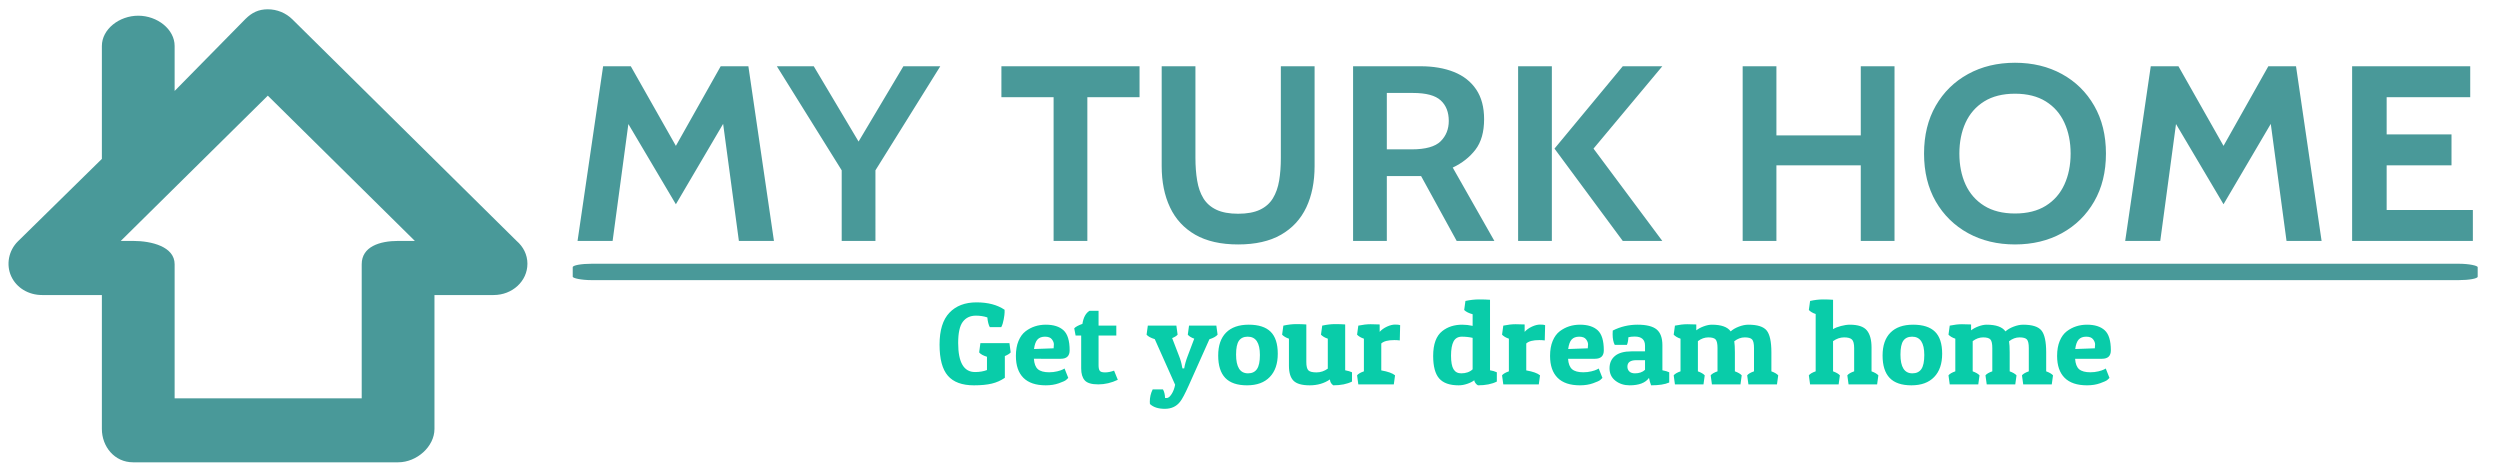 <?xml version="1.0" encoding="UTF-8" standalone="no"?> <!-- Created with Inkscape (http://www.inkscape.org/) --> <svg xmlns:inkscape="http://www.inkscape.org/namespaces/inkscape" xmlns:sodipodi="http://sodipodi.sourceforge.net/DTD/sodipodi-0.dtd" xmlns="http://www.w3.org/2000/svg" xmlns:svg="http://www.w3.org/2000/svg" width="572" height="108" viewBox="0 0 151.342 28.575" id="svg609" sodipodi:docname="logo-color 5-w572.svg" inkscape:version="1.2.2 (732a01da63, 2022-12-09)"> <defs id="defs606"></defs> <g inkscape:label="Слой 1" inkscape:groupmode="layer" id="layer1"> <g transform="matrix(0.15,0,0,0.142,0.253,0.5)" id="g120"> <svg viewBox="0 0 396 77" data-background-color="#ffffff" preserveAspectRatio="xMidYMid" height="194" width="1000" id="svg118"> <g id="tight-bounds" transform="translate(0.24,0.174)"> <svg viewBox="0 0 395.52 76.653" height="76.653" width="395.52" id="svg113"> <g id="g109"> <svg viewBox="0 0 515.23 99.852" height="76.653" width="395.52" id="svg107"> <g transform="translate(117.732,11.785)" id="g94"> <svg viewBox="0 0 397.498 76.282" height="76.282" width="397.498" id="svg92"> <g id="g90"> <svg viewBox="0 0 397.498 76.282" height="76.282" width="397.498" id="svg88"> <g id="g68"> <rect width="397.498" height="3.611" x="0" y="44.301" fill="#499999" opacity="1" stroke-width="0" stroke="transparent" fill-opacity="1" class="rect-uu-0" data-fill-palette-color="primary" rx="1%" id="uu-0" data-palette-color="#499999"></rect> </g> <g transform="translate(0.989)" id="g77"> <svg viewBox="0 0 395.52 40.047" height="40.047" width="395.52" id="svg75"> <g id="g73"> <svg width="395.52" viewBox="2.2 -35.7 359.47 36.4" height="40.047" data-palette-color="#499999" id="svg71"> <path d="M 8.85,0 H 2.2 l 4.85,-35 h 5.25 l 8.55,15.95 8.5,-15.95 H 34.6 L 39.45,0 H 32.8 l -3.35,-26.3 1.75,0.35 -10.35,18.6 -10.4,-18.55 1.75,-0.35 z M 58.7,0 H 52.3 V -14.15 L 40,-35 h 7 l 10,17.75 H 54 L 64,-35 h 7 l -12.3,20.85 z m 40.19,0 h -6.4 v -28.8 h -9.9 V -35 h 26.2 v 6.2 h -9.9 z m 28.6,0.7 v 0 q -4.92,0 -8.14,-1.95 -3.21,-1.95 -4.78,-5.48 -1.58,-3.52 -1.58,-8.27 v 0 -20 h 6.4 v 18.35 q 0,2.5 0.33,4.56 0.32,2.06 1.18,3.55 0.87,1.49 2.47,2.29 1.6,0.8 4.12,0.8 v 0 q 2.53,0 4.13,-0.8 1.6,-0.8 2.46,-2.29 0.86,-1.49 1.19,-3.55 0.32,-2.06 0.32,-4.56 v 0 V -35 h 6.4 v 20 q 0,4.75 -1.57,8.27 -1.58,3.53 -4.79,5.48 -3.21,1.95 -8.14,1.95 z M 155.69,0 h -6.4 v -35 h 12.8 q 3.62,0 6.34,1.15 2.71,1.15 4.21,3.5 1.5,2.35 1.5,5.95 v 0 q 0,3.85 -1.64,6.11 -1.64,2.26 -4.31,3.59 v 0 l 7.9,14.7 h -7.15 l -6.75,-13 q -0.08,0 -0.13,0 -0.05,0 -0.12,0 v 0 h -6.25 z m 0,-29.65 v 11.3 h 4.7 q 3.95,0 5.5,-1.61 1.55,-1.62 1.55,-4.09 v 0 q 0,-2.63 -1.53,-4.11 -1.52,-1.49 -5.27,-1.49 v 0 z M 207.94,0 h -7.5 L 187.49,-18.5 200.44,-35 h 7.5 l -13.05,16.5 z m -20.95,0 h -6.4 v -35 h 6.4 z m 42.59,0 h -6.4 v -35 h 6.4 v 13.85 h 16 V -35 h 6.4 V 0 h -6.4 v -15.15 h -16 z m 45.25,0.7 v 0 q -5,0 -8.9,-2.26 -3.9,-2.27 -6.13,-6.35 -2.22,-4.09 -2.22,-9.59 v 0 q 0,-5.5 2.22,-9.59 2.23,-4.09 6.13,-6.35 3.9,-2.26 8.9,-2.26 v 0 q 5,0 8.9,2.26 3.9,2.26 6.12,6.35 2.23,4.09 2.23,9.59 v 0 q 0,5.5 -2.23,9.59 -2.22,4.08 -6.12,6.35 -3.9,2.26 -8.9,2.26 z m 0,-6.2 v 0 q 3.5,0 5.85,-1.55 2.35,-1.55 3.52,-4.26 1.18,-2.72 1.18,-6.19 v 0 q 0,-3.48 -1.18,-6.19 -1.17,-2.71 -3.52,-4.26 -2.35,-1.55 -5.85,-1.55 v 0 q -3.5,0 -5.85,1.55 -2.35,1.55 -3.53,4.26 -1.17,2.71 -1.17,6.19 v 0 q 0,3.47 1.17,6.19 1.18,2.71 3.53,4.26 2.35,1.55 5.85,1.55 z M 302.38,0 h -6.65 l 4.85,-35 h 5.25 l 8.55,15.95 8.5,-15.95 h 5.25 l 4.85,35 h -6.65 l -3.35,-26.3 1.75,0.35 -10.35,18.6 -10.4,-18.55 1.75,-0.35 z m 59.29,0 h -22.9 v -35 h 22.4 v 6.2 h -15.85 v 7.45 h 12.3 v 6.2 h -12.3 v 8.95 h 16.35 z" opacity="1" fill="#499999" class="undefined-text-0" data-fill-palette-color="primary" id="text-0"></path> </svg> </g> </svg> </g> <g transform="translate(76.533,52.167)" id="g86"> <svg viewBox="0 0 244.431 24.114" height="24.114" width="244.431" id="svg84"> <g id="g82"> <svg width="244.431" viewBox="1.5 -36.15 471.81 46.55" height="24.114" data-palette-color="#09cca9" id="svg80"> <path d="m 16.15,-29.25 v 0 q -3.4,0 -5.27,2.6 Q 9,-24.05 9,-17.6 v 0 q 0,12.35 6.8,12.35 v 0 q 2.7,0 4.8,-0.85 v 0 -5.65 q -2.3,-0.75 -3.15,-1.85 v 0 l 0.5,-3.95 h 11.7 l 0.5,3.95 q -0.65,0.8 -2.35,1.55 v 0 9.25 q -2.4,1.75 -5.27,2.47 -2.88,0.73 -7.18,0.73 v 0 Q 8.2,0.4 4.85,-3.68 1.5,-7.75 1.5,-16.93 q 0,-9.17 3.98,-13.57 3.97,-4.4 10.9,-4.4 6.92,0 11.32,3.15 v 0 q 0,0.3 0,1.15 0,0.85 -0.35,2.9 -0.35,2.05 -1,3.35 v 0 h -4.6 q -0.75,-1.4 -1,-4.15 v 0 q -2.15,-0.75 -4.6,-0.75 z M 44.3,0.4 v 0 q -6,0 -9.03,-3.2 -3.02,-3.2 -3.02,-9.3 v 0 q 0,-3.7 1.05,-6.38 1.05,-2.67 2.85,-4.12 v 0 q 3.5,-2.8 8.15,-2.8 4.65,0 7.12,2.37 2.48,2.38 2.48,8.53 v 0 q 0,3.6 -3.55,3.6 v 0 H 39.5 q 0.2,3.15 1.62,4.45 1.43,1.3 4.53,1.3 v 0 q 1.7,0 3.25,-0.4 1.55,-0.4 2.25,-0.8 v 0 l 0.7,-0.4 1.5,4 q -0.3,0.35 -0.88,0.87 -0.57,0.53 -2.9,1.4 Q 47.25,0.4 44.3,0.4 Z m -4.75,-15.45 7.9,-0.3 q 0.1,-0.7 0.1,-1.7 0,-1 -0.8,-2.13 -0.8,-1.12 -2.78,-1.12 -1.97,0 -3.02,1.2 -1.05,1.2 -1.4,4.05 z M 61.9,-31.3 h 3.65 v 6.3 h 7.15 v 4.2 h -7.15 v 12.65 q 0,1.6 0.45,2.32 0.45,0.73 2.15,0.73 1.69,0 3.65,-0.75 v 0 l 1.5,3.9 Q 69.45,0 65.42,0 61.4,0 59.97,-1.73 58.55,-3.45 58.55,-6.75 v 0 -14.05 H 56.3 l -0.55,-3.05 q 0.8,-0.95 3.3,-1.9 v 0 q 0.6,-4.1 2.85,-5.55 z M 92.34,5.8 h 0.7 q 0.9,0 1.93,-1.67 1.02,-1.68 1.42,-3.98 v 0 l -8.2,-19.4 q -2.45,-0.8 -3.3,-1.9 v 0 l 0.5,-3.85 h 11.5 l 0.5,3.85 q -0.65,0.8 -2.2,1.45 v 0 l 2.75,7.55 q 0.9,2.35 1.25,4.65 v 0 l 0.15,0.7 h 0.7 q 0.4,-2.5 1.4,-5.25 v 0 l 2.65,-7.4 q -1.85,-0.7 -2.6,-1.7 v 0 l 0.5,-3.85 h 11 l 0.5,3.85 q -0.9,1.15 -3.3,1.95 v 0 l -8.25,19.5 q -2.35,5.55 -3.6,7.15 v 0 q -2.2,2.95 -6.12,2.95 -3.93,0 -5.98,-2.05 v 0 q -0.05,-0.5 -0.05,-1 v 0 q 0,-2.75 1.15,-5.2 v 0 h 4.15 q 0.75,1.35 0.85,3.65 z m 33.02,-5.4 q -5.92,0 -8.77,-3.15 -2.85,-3.15 -2.85,-9.53 0,-6.37 3.17,-9.75 3.18,-3.37 9.13,-3.37 5.95,0 8.82,3 2.88,3 2.88,9.37 0,6.38 -3.23,9.9 -3.22,3.53 -9.15,3.53 z m -4.42,-13.1 v 0 q 0,8 4.8,8 v 0 q 2.45,0 3.62,-1.83 1.18,-1.82 1.18,-5.97 v 0 q 0,-7.8 -4.9,-7.8 v 0 q -2.4,0 -3.55,1.73 -1.15,1.72 -1.15,5.87 z m 37.8,10.6 v 0 q -3.45,2.5 -8.13,2.5 -4.67,0 -6.52,-1.95 -1.85,-1.95 -1.85,-6.35 v 0 -11.55 q -1.75,-0.6 -2.75,-1.7 v 0 l 0.5,-3.85 q 2.8,-0.65 5.2,-0.65 2.4,0 4.05,0.15 v 0 15.95 q 0,2.7 0.82,3.57 0.83,0.88 3.28,0.88 2.45,0 4.55,-1.6 v 0 -12.75 q -1.75,-0.6 -2.75,-1.7 v 0 l 0.5,-3.85 q 2.8,-0.65 5.2,-0.65 2.4,0 4.05,0.15 v 0 19.5 q 1.75,0.35 2.75,0.85 v 0 3.95 q -3,1.6 -7.55,1.6 v 0 q -1.25,-0.9 -1.35,-2.5 z m 25.94,-16.75 v 0 q -3.8,0 -5.25,1.45 v 0 11.45 q 4.05,0.75 5.55,2.1 v 0 L 184.48,0 h -14.3 l -0.5,-3.85 q 0.7,-0.95 2.75,-1.7 v 0 -13.9 q -1.75,-0.6 -2.75,-1.7 v 0 l 0.5,-3.85 q 2.75,-0.6 4.95,-0.6 2.2,0 3.65,0.1 v 0 3.15 q 1.15,-1.35 2.95,-2.23 1.8,-0.87 3.28,-0.87 1.47,0 2.02,0.25 v 0 l -0.15,6.5 q -1,-0.15 -2.2,-0.15 z m 28.15,-12.8 0.5,-3.85 q 2.85,-0.65 5.45,-0.65 2.6,0 4.45,0.15 v 0 30 q 1.5,0.25 2.75,0.85 v 0 3.95 q -3,1.6 -7.6,1.6 v 0 q -0.5,-0.25 -0.98,-0.9 -0.47,-0.65 -0.52,-1.25 v 0 q -1.1,0.9 -2.85,1.52 -1.75,0.63 -3.45,0.63 v 0 q -5.4,0 -7.83,-2.93 -2.42,-2.92 -2.42,-9.57 v 0 q 0,-7.55 3.7,-10.6 v 0 q 3.25,-2.7 8,-2.7 v 0 q 2.1,0 4.2,0.5 v 0 -4.95 q -2.3,-0.65 -3.4,-1.8 z m -1.2,26.95 v 0 q 2.85,0 4.6,-1.7 v 0 -13.4 q -2.05,-0.5 -4.35,-0.5 -2.3,0 -3.33,2.02 -1.02,2.03 -1.02,6.05 0,4.03 1,5.78 1,1.75 3.1,1.75 z m 31.45,-14.15 v 0 q -3.8,0 -5.25,1.45 v 0 11.45 q 4.05,0.75 5.55,2.1 v 0 L 242.88,0 h -14.3 l -0.5,-3.85 q 0.7,-0.95 2.75,-1.7 v 0 -13.9 q -1.75,-0.6 -2.75,-1.7 v 0 l 0.5,-3.85 q 2.75,-0.6 4.95,-0.6 2.2,0 3.65,0.1 v 0 3.15 q 1.15,-1.35 2.95,-2.23 1.8,-0.87 3.27,-0.87 1.48,0 2.03,0.25 v 0 l -0.15,6.5 q -1,-0.15 -2.2,-0.15 z M 259.47,0.4 v 0 q -6,0 -9.02,-3.2 -3.03,-3.2 -3.03,-9.3 v 0 q 0,-3.7 1.05,-6.38 1.05,-2.67 2.85,-4.12 v 0 q 3.5,-2.8 8.15,-2.8 4.65,0 7.13,2.37 2.47,2.38 2.47,8.53 v 0 q 0,3.6 -3.55,3.6 v 0 h -10.85 q 0.2,3.15 1.63,4.45 1.42,1.3 4.52,1.3 v 0 q 1.7,0 3.25,-0.4 1.55,-0.4 2.25,-0.8 v 0 l 0.7,-0.4 1.5,4 q -0.3,0.35 -0.87,0.87 -0.58,0.53 -2.9,1.4 -2.33,0.88 -5.28,0.88 z m -4.75,-15.45 7.9,-0.3 q 0.1,-0.7 0.1,-1.7 0,-1 -0.8,-2.13 -0.8,-1.12 -2.77,-1.12 -1.98,0 -3.03,1.2 -1.05,1.2 -1.4,4.05 z m 17.9,-6.25 v 0 q 0,-0.75 0.05,-1.6 v 0 q 4.65,-2.5 10,-2.5 5.35,0 7.68,2.02 2.32,2.03 2.32,6.73 v 0 V -6 q 1.75,0.35 2.75,0.85 v 0 4.35 q -2.55,1.2 -7.3,1.2 v 0 q -0.5,-1.3 -0.85,-3.15 v 0 q -2.15,3.15 -7.8,3.15 v 0 q -3.35,0 -5.72,-1.95 -2.38,-1.95 -2.38,-5.3 0,-3.35 2.23,-5.28 2.22,-1.92 6.62,-1.92 v 0 h 5.45 v -2.4 q 0,-3.9 -4.15,-3.9 v 0 q -1.55,0 -2.55,0.3 v 0 q -0.1,2.1 -0.6,3.25 v 0 h -4.9 q -0.85,-1.75 -0.85,-4.5 z m 9,16.6 v 0 q 2.55,0 4.05,-1.5 v 0 -4.1 h -3.5 q -3.6,0 -3.6,2.75 v 0 q 0,1.25 0.78,2.05 0.77,0.8 2.27,0.8 z m 15.6,-16.45 0.5,-3.85 q 2.75,-0.6 4.95,-0.6 2.2,0 3.65,0.1 v 0 2.5 q 1.2,-1 3,-1.7 1.8,-0.7 3.25,-0.7 v 0 q 5.7,0 7.6,2.85 v 0 q 1.25,-1.2 3.3,-2.03 2.05,-0.82 3.8,-0.82 v 0 q 5.5,0 7.4,2.47 1.9,2.48 1.9,9.28 v 0 8.1 q 1.95,0.75 2.75,1.7 v 0 L 338.82,0 h -11.5 l -0.5,-3.85 q 0.7,-0.95 2.75,-1.7 v 0 -9.9 q 0,-2.75 -0.75,-3.65 -0.75,-0.9 -2.98,-0.9 -2.22,0 -4.22,1.65 v 0 q 0.25,1.7 0.25,4.7 v 0 8.1 q 1.95,0.75 2.75,1.7 v 0 L 324.12,0 h -11.5 l -0.5,-3.85 q 0.7,-0.95 2.75,-1.7 v 0 -9.9 q 0,-2.75 -0.75,-3.65 -0.75,-0.9 -2.95,-0.9 -2.2,0 -4.2,1.6 v 0 12.85 q 1.95,0.75 2.75,1.7 v 0 L 309.22,0 h -11.5 l -0.5,-3.85 q 0.7,-0.95 2.75,-1.7 v 0 -13.9 q -1.75,-0.6 -2.75,-1.7 z m 54.44,-10.5 0.5,-3.85 q 2.8,-0.65 5.2,-0.65 2.4,0 4.05,0.15 v 0 12.5 q 1.2,-0.8 3.2,-1.35 2,-0.55 3.55,-0.55 v 0 q 4.95,0 6.85,2.4 1.9,2.4 1.9,7.3 v 0 10.15 q 1.95,0.75 2.75,1.7 v 0 L 379.16,0 h -11.5 l -0.5,-3.85 q 0.7,-0.95 2.75,-1.7 v 0 -9.9 q 0,-2.7 -0.87,-3.62 -0.88,-0.93 -3.18,-0.93 -2.3,0 -4.45,1.6 v 0 12.85 q 1.95,0.75 2.75,1.7 v 0 L 363.66,0 h -11.5 l -0.5,-3.85 q 0.7,-0.95 2.75,-1.7 v 0 -24.4 q -1.75,-0.6 -2.75,-1.7 z M 392.99,0.4 q -5.93,0 -8.78,-3.15 -2.85,-3.15 -2.85,-9.53 0,-6.37 3.18,-9.75 3.17,-3.37 9.12,-3.37 5.95,0 8.83,3 2.87,3 2.87,9.37 0,6.38 -3.22,9.9 -3.23,3.53 -9.15,3.53 z m -4.43,-13.1 v 0 q 0,8 4.8,8 v 0 q 2.45,0 3.63,-1.83 1.17,-1.82 1.17,-5.97 v 0 q 0,-7.8 -4.9,-7.8 v 0 q -2.4,0 -3.55,1.73 -1.15,1.72 -1.15,5.87 z m 19.35,-8.45 0.5,-3.85 q 2.75,-0.6 4.95,-0.6 2.2,0 3.65,0.1 v 0 2.5 q 1.2,-1 3,-1.7 1.8,-0.7 3.25,-0.7 v 0 q 5.7,0 7.6,2.85 v 0 q 1.25,-1.2 3.3,-2.03 2.05,-0.82 3.8,-0.82 v 0 q 5.5,0 7.4,2.47 1.9,2.48 1.9,9.28 v 0 8.1 q 1.95,0.75 2.75,1.7 v 0 L 449.51,0 h -11.5 l -0.5,-3.85 q 0.7,-0.95 2.75,-1.7 v 0 -9.9 q 0,-2.75 -0.75,-3.65 -0.75,-0.9 -2.98,-0.9 -2.22,0 -4.22,1.65 v 0 q 0.25,1.7 0.25,4.7 v 0 8.1 q 1.95,0.75 2.75,1.7 v 0 L 434.81,0 h -11.5 l -0.5,-3.85 q 0.7,-0.95 2.75,-1.7 v 0 -9.9 q 0,-2.75 -0.75,-3.65 -0.75,-0.9 -2.95,-0.9 -2.2,0 -4.2,1.6 v 0 12.85 q 1.95,0.75 2.75,1.7 v 0 L 419.91,0 h -11.5 l -0.5,-3.85 q 0.7,-0.95 2.75,-1.7 v 0 -13.9 q -1.75,-0.6 -2.75,-1.7 z m 55.8,21.55 v 0 q -6,0 -9.03,-3.2 -3.02,-3.2 -3.02,-9.3 v 0 q 0,-3.7 1.05,-6.38 1.05,-2.67 2.85,-4.12 v 0 q 3.5,-2.8 8.15,-2.8 4.65,0 7.12,2.37 2.48,2.38 2.48,8.53 v 0 q 0,3.6 -3.55,3.6 v 0 h -10.85 q 0.2,3.15 1.62,4.45 1.43,1.3 4.53,1.3 v 0 q 1.7,0 3.25,-0.4 1.55,-0.4 2.25,-0.8 v 0 l 0.7,-0.4 1.5,4 q -0.3,0.35 -0.88,0.87 -0.57,0.53 -2.9,1.4 -2.32,0.88 -5.27,0.88 z m -4.75,-15.45 7.9,-0.3 q 0.1,-0.7 0.1,-1.7 0,-1 -0.8,-2.13 -0.8,-1.12 -2.78,-1.12 -1.97,0 -3.02,1.2 -1.05,1.2 -1.4,4.05 z" opacity="1" fill="#09cca9" class="undefined-text-1" data-fill-palette-color="secondary" id="text-1"></path> </svg> </g> </svg> </g> </svg> </g> </svg> </g> <g id="g105"> <svg viewBox="0 0 108.278 99.852" height="99.852" width="108.278" id="svg103"> <g id="g101"> <svg x="0" y="0" viewBox="0.034 3.917 99.853 92.083" xml:space="preserve" height="99.852" width="108.278" class="icon-icon-0" data-fill-palette-color="accent" id="icon-0"> <g fill="#499999" data-fill-palette-color="accent" id="g98"> <path fill="#499999" d="M 6.498,62 H 18 V 89.23 C 18,92.787 20.414,96 24.005,96 H 75.021 C 78.611,96 82,92.787 82,89.23 V 62 h 11.365 c 0.008,0 0.015,0 0.02,0 3.591,0 6.502,-2.801 6.502,-6.359 0,-1.873 -0.808,-3.479 -2.096,-4.656 L 54.647,5.95 C 53.418,4.669 51.714,3.917 49.931,3.917 c -1.782,0 -3.062,0.672 -4.29,1.953 L 32,20.515 V 11.37 c 0,-3.396 -3.337,-6.15 -7,-6.15 -3.663,0 -7,2.753 -7,6.15 V 34.327 L 1.841,51.089 C 0.052,52.955 -0.472,55.824 0.555,58.19 1.58,60.555 3.899,62 6.498,62 Z M 49.932,21.473 78.227,51 H 75.021 C 71.431,51 68,52.179 68,55.735 V 83 H 32 V 55.735 C 32,52.179 27.596,51 24.005,51 h -2.367 z" data-fill-palette-color="accent" id="path96"></path> </g> </svg> </g> </svg> </g> </svg> </g> <defs id="defs111"></defs> </svg> <rect width="395.52" height="76.653" fill="none" stroke="none" visibility="hidden" id="rect115" x="0" y="0"></rect> </g> </svg> </g> </g> </svg> 